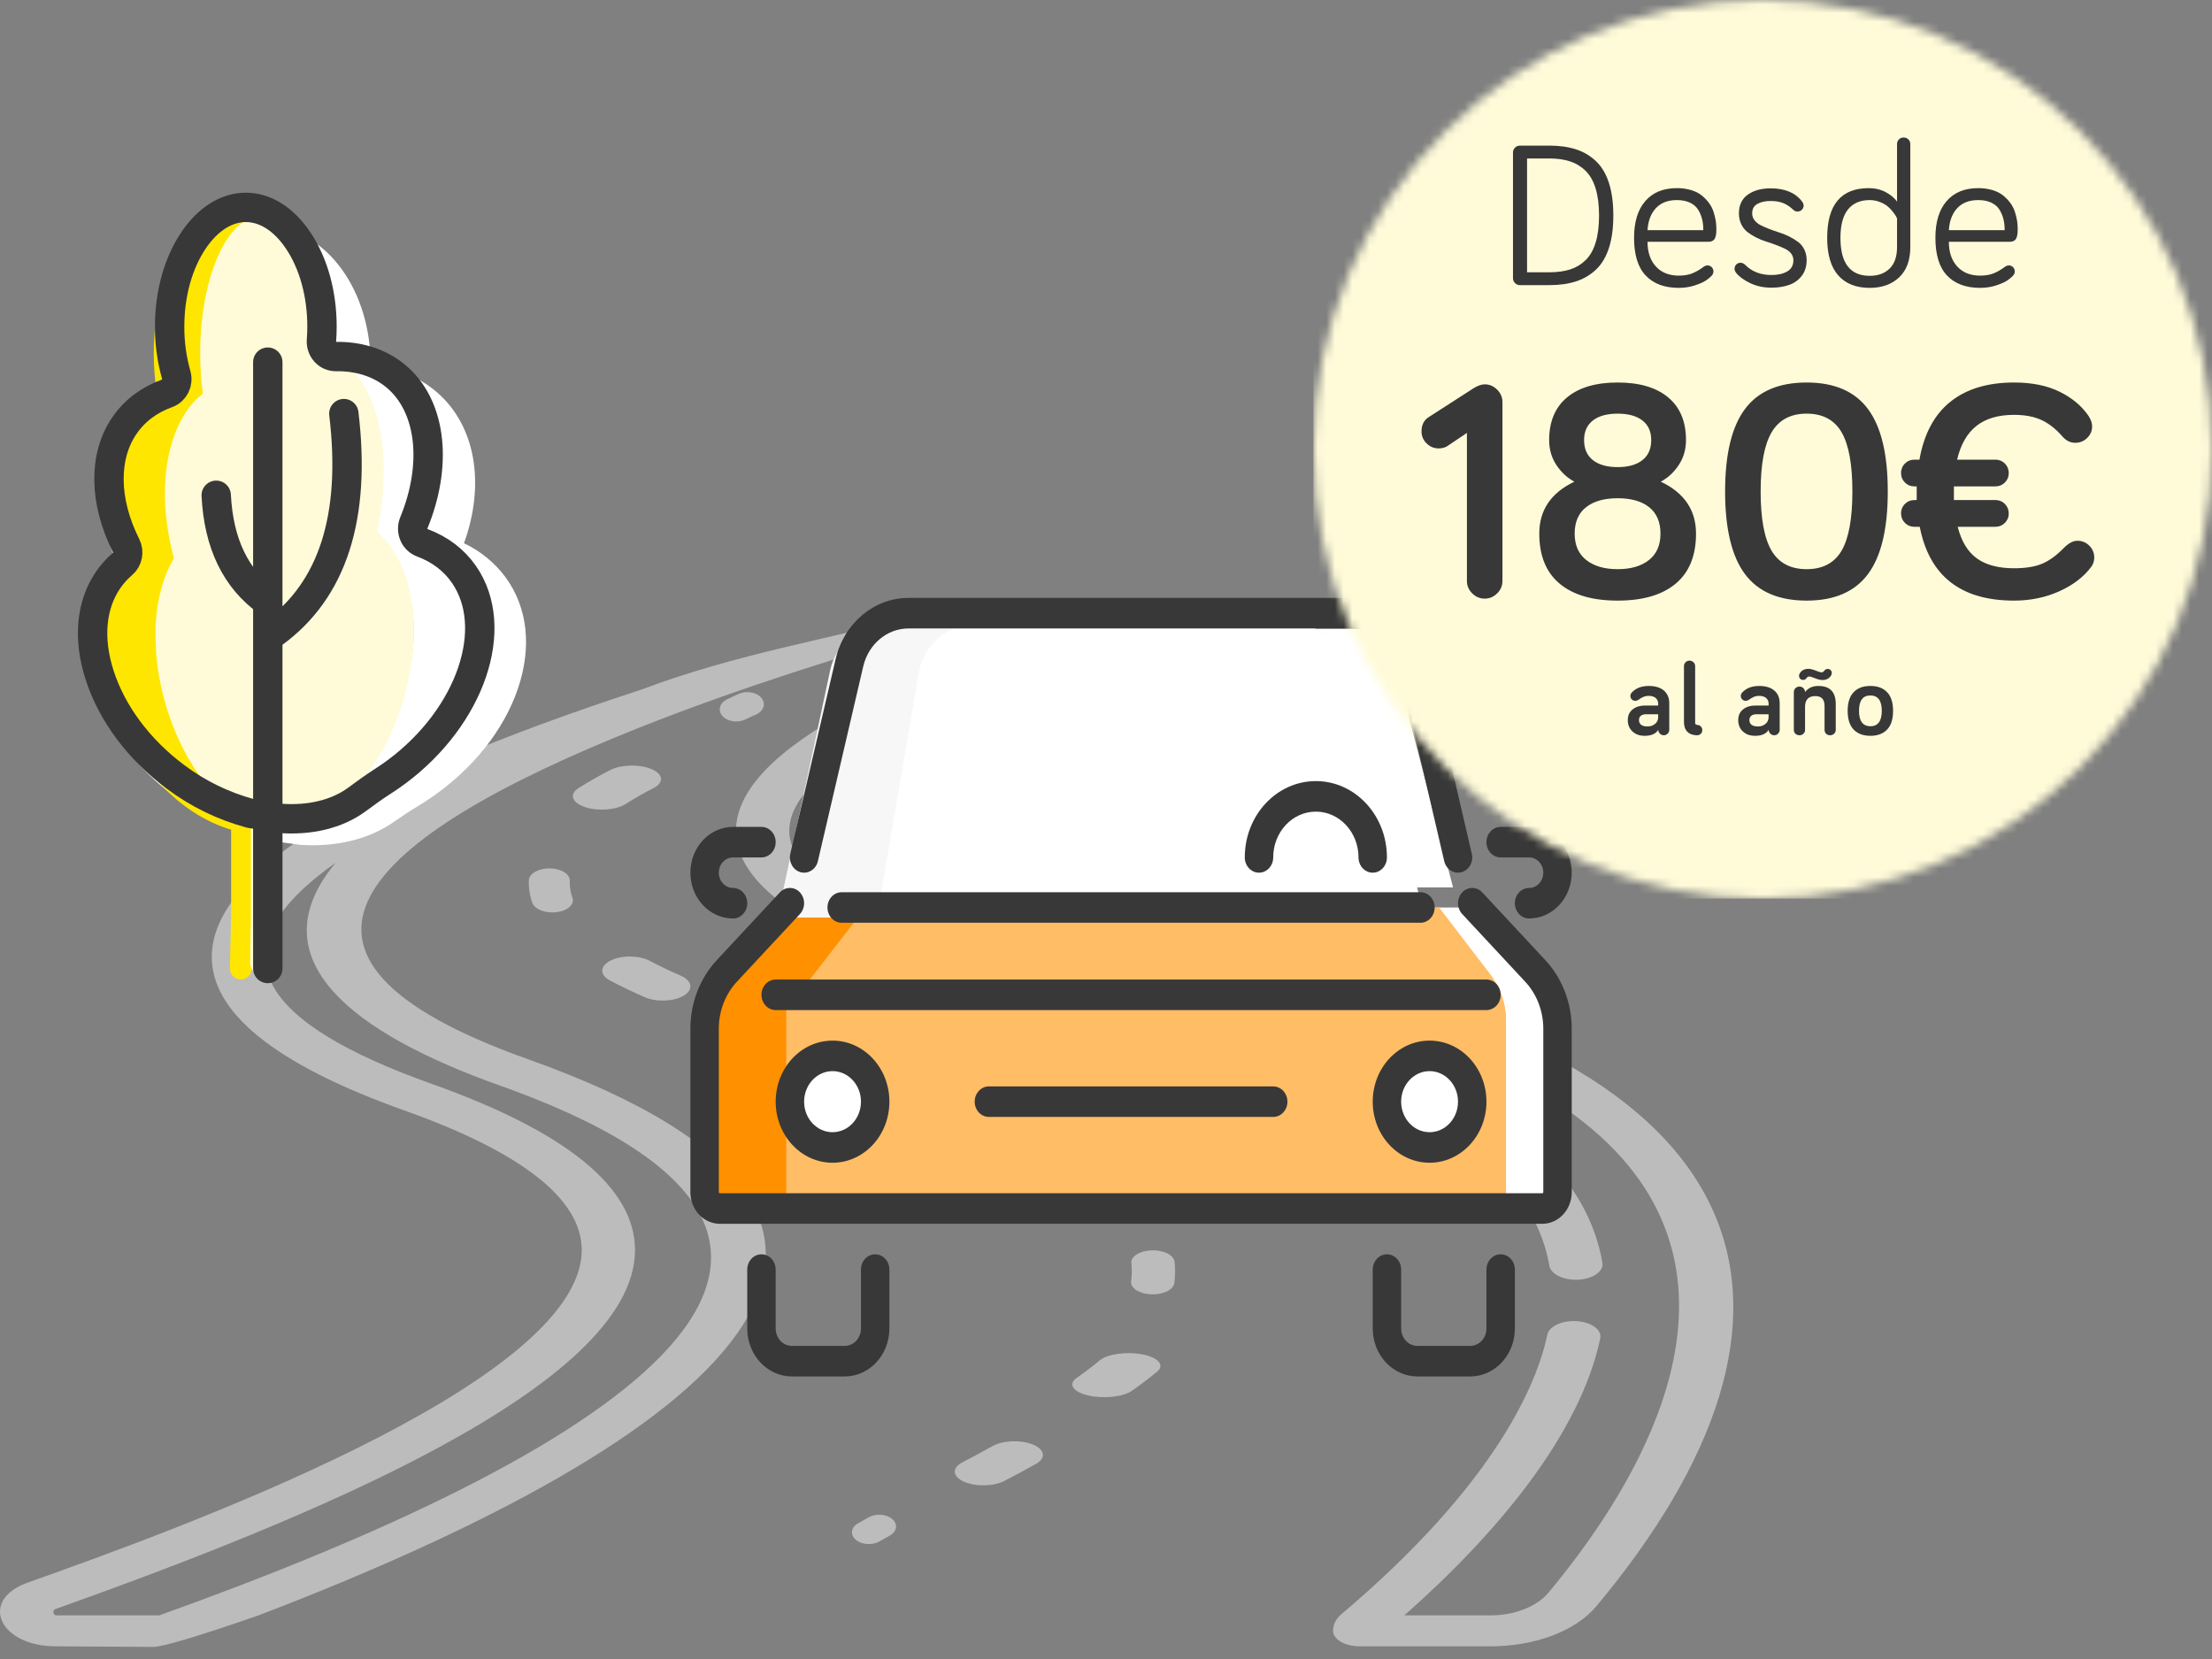 <svg width="256" height="192" viewBox="0 0 256 192" fill="none" xmlns="http://www.w3.org/2000/svg">
<rect x="0" y="0" width="256" height="192" fill="#808080" stroke="none"/>
<path d="M88.15 80.809C87.63 80.136 86.467 79.901 85.554 80.284C85.531 80.294 85.002 80.516 84.16 80.924C83.28 81.348 83.035 82.218 83.612 82.866C84.189 83.514 85.369 83.695 86.248 83.27C86.973 82.92 87.427 82.727 87.439 82.722C88.352 82.338 88.67 81.482 88.15 80.809ZM114.874 167.357C113.722 168.005 112.558 168.631 111.384 169.237C110.14 169.879 110.219 170.882 111.558 171.477C112.894 172.071 114.988 172.037 116.233 171.393C117.5 170.739 118.737 170.073 119.91 169.413C121.095 168.746 120.928 167.746 119.537 167.178C118.147 166.611 116.059 166.691 114.874 167.358V167.357ZM132.199 156.745C130.357 156.392 128.151 156.705 127.27 157.442C126.471 158.112 125.57 158.798 124.592 159.48C123.575 160.189 124.185 161.095 125.954 161.503C127.72 161.91 129.98 161.667 131 160.957C132.011 160.255 132.991 159.509 133.937 158.721C134.817 157.983 134.04 157.099 132.199 156.745ZM135.904 148.505C135.967 148.052 136 147.597 136 147.151C136 146.769 135.976 146.385 135.93 146.008C135.832 145.233 134.632 144.648 133.255 144.704C131.875 144.758 130.833 145.43 130.93 146.204C130.97 146.516 130.99 146.834 130.989 147.151C130.989 147.523 130.962 147.904 130.908 148.283C130.798 149.057 131.828 149.734 133.208 149.796C134.584 149.857 135.794 149.28 135.904 148.505ZM126.716 131.64C125.486 130.991 123.326 130.917 121.893 131.473C120.46 132.029 120.294 133.006 121.524 133.654C122.592 134.212 123.628 134.831 124.627 135.506C125.669 136.219 127.791 136.414 129.367 135.943C130.942 135.472 131.374 134.513 130.332 133.8C129.168 133.012 127.961 132.291 126.716 131.64ZM114.223 126.097C112.788 125.546 111.341 125.024 109.884 124.533C108.44 124.045 106.606 124.349 105.79 125.212C104.973 126.075 105.482 127.17 106.927 127.658C108.327 128.131 109.687 128.621 110.967 129.114C112.352 129.647 114.215 129.416 115.12 128.578C116.02 127.745 115.618 126.634 114.223 126.097ZM90.878 117.733C88.969 117.237 86.562 117.558 85.499 118.449C84.438 119.339 85.124 120.463 87.033 120.959C88.893 121.441 90.853 121.927 92.857 122.4C94.792 122.858 97.179 122.503 98.172 121.589C99.159 120.679 98.381 119.569 96.432 119.109C94.576 118.671 92.724 118.212 90.878 117.733ZM74.627 115.408C75.968 115.994 77.987 115.915 79.136 115.224C80.282 114.535 80.121 113.5 78.776 112.914C77.562 112.387 76.368 111.815 75.196 111.199C73.966 110.549 71.942 110.532 70.673 111.162C69.404 111.792 69.373 112.829 70.601 113.479C71.918 114.172 73.261 114.815 74.627 115.408ZM63.642 100.5C62.337 100.482 61.242 101.093 61.207 101.87C61.171 102.758 61.306 103.644 61.607 104.48C61.878 105.245 63.141 105.73 64.417 105.57C65.699 105.409 66.519 104.66 66.248 103.899C66.023 103.275 65.921 102.613 65.948 101.949C65.984 101.17 64.952 100.522 63.642 100.5ZM67.694 93.403C69.201 93.909 71.308 93.753 72.399 93.053C73.447 92.389 74.526 91.774 75.632 91.21C76.878 90.569 76.77 89.581 75.388 89.003C74.006 88.424 71.876 88.475 70.629 89.116C69.367 89.76 68.136 90.462 66.941 91.221C65.849 91.92 66.186 92.897 67.694 93.403ZM100.518 175.612C99.8 176.027 99.372 176.255 99.368 176.257C98.514 176.711 98.346 177.564 98.995 178.162C99.646 178.762 100.865 178.876 101.719 178.423C101.739 178.413 102.208 178.163 102.995 177.708C103.822 177.229 103.938 176.372 103.254 175.793C102.57 175.215 101.345 175.133 100.518 175.612Z" fill="#BCBCBC"/>
<path d="M157.363 190.533H172.513C177.668 190.533 182.356 188.755 184.748 185.893C212.693 152.452 206.275 122.335 144.646 111.266C124.806 107.702 100.946 101.879 99.94 94.376C99.136 88.38 112.833 81.326 140.652 73.409C145.037 72.161 143.537 69.9 138.696 69.9H116.326C112.456 69.9 108.7 70.41 105.163 71.414C96.551 73.861 85.184 75.652 74.196 79.82C41.549 90.466 24.833 100.778 24.514 110.47C24.294 117.104 31.799 123.178 46.817 128.522C60.423 133.364 67.323 138.794 67.325 144.662C67.333 160.313 19.075 177.506 3.217 183.156C-2.499 185.192 -0.093 190.533 6.471 190.533L17.7 190.6C18.835 190.6 22.91 189.383 29.922 186.95C82.432 166.886 114.639 141.636 61.046 122.563C27.636 110.673 41.534 97.131 73.974 84.215C85.754 79.533 98.48 75.602 107.871 72.935C110.558 72.171 113.403 71.784 116.327 71.784H124.51C108.175 76.907 84.217 86.026 85.206 96.798C85.586 100.93 89.613 104.84 97.176 108.422C105.167 112.207 117.43 115.757 133.621 118.973C161.753 124.56 177.127 133.82 179.314 146.496C179.484 147.48 180.994 148.199 182.69 148.1C184.384 148.001 185.62 147.123 185.45 146.138C183 131.943 166.233 121.663 135.615 115.581C107.289 109.955 91.987 103.394 91.363 96.607C91.132 94.089 92.843 91.722 95.247 89.626C86.038 102.652 119.612 110.52 142.825 114.689C166.258 118.899 181.885 126.047 189.27 135.938C201.738 152.635 188.313 173.422 179.201 184.326C177.849 185.944 175.286 186.949 172.513 186.949H162.529C173.193 177.539 182.838 166.045 185.2 154.899C185.409 153.917 184.208 153.022 182.518 152.901C180.83 152.782 179.288 153.478 179.081 154.461C177.89 160.075 173.173 171.694 155.087 186.949C154.549 187.484 154.279 188.081 154.279 188.741C154.279 189.731 155.659 190.533 157.363 190.533ZM18.43 186.95H6.471C6.454 186.951 6.437 186.95 6.42 186.948H6.418C6.347 186.912 6.288 186.858 6.244 186.791C6.201 186.724 6.176 186.648 6.171 186.568C6.161 186.312 6.371 186.238 6.439 186.213C35.227 175.956 73.499 160.491 73.491 144.663C73.488 137.463 65.597 131.004 50.037 125.467C30.231 118.419 24.137 110.244 38.832 99.866C30.095 110.363 39.462 118.823 56.444 125.119C57.672 125.574 58.051 125.693 59.329 126.167C109.522 144.76 68.993 168.881 18.43 186.95Z" fill="#BCBCBC"/>
<path d="M99.641 146.932C99.641 145.956 100.377 145.165 101.286 145.165C102.195 145.165 102.931 145.955 102.931 146.932V153.746C102.931 156.812 100.616 159.298 97.761 159.298H91.651C88.796 159.298 86.481 156.812 86.481 153.746V146.932C86.481 145.956 87.216 145.165 88.126 145.165C89.034 145.165 89.77 145.955 89.77 146.932V153.746C89.77 154.861 90.612 155.765 91.65 155.765H97.76C98.8 155.765 99.641 154.861 99.641 153.745L99.641 146.932Z" fill="#383838"/>
<path d="M93.061 105.026H170.384L179.389 115.132V139.007H82.371V116.898L93.061 105.026Z" fill="white"/>
<path d="M91.092 105.026H165.611L172.238 112.743C173.561 114.285 174.289 116.249 174.289 118.28V139.007H80.789V116.898L91.092 105.026Z" fill="#FF9000"/>
<path d="M100.168 105.026H166.558L172.54 112.846C173.675 114.329 174.29 116.144 174.29 118.01V139.007H90.99V116.898L100.168 105.026Z" fill="#FFBD66"/>
<path d="M172.03 146.932C172.03 145.956 172.767 145.165 173.675 145.165C174.584 145.165 175.32 145.955 175.32 146.932V153.746C175.32 156.812 173.005 159.298 170.15 159.298H164.04C161.184 159.298 158.869 156.812 158.869 153.746V146.932C158.869 145.956 159.605 145.165 160.514 145.165C161.422 145.165 162.159 145.955 162.159 146.932V153.746C162.159 154.861 163.001 155.765 164.039 155.765H170.149C171.189 155.765 172.03 154.861 172.03 153.745V146.932Z" fill="#383838"/>
<path d="M93.002 102.699L99.351 76.665C99.622 75.555 100.257 74.569 101.156 73.863C102.054 73.157 103.163 72.773 104.306 72.773H156.466C157.596 72.773 158.694 73.149 159.588 73.841C160.481 74.532 161.12 75.501 161.403 76.595L168.163 102.699" fill="white"/>
<path d="M89.963 106.188L96.077 77.569C96.402 76.046 97.24 74.681 98.45 73.702C99.66 72.723 101.17 72.189 102.727 72.189H148.905C151.218 72.189 153.462 72.975 155.269 74.418C157.077 75.861 158.34 77.876 158.852 80.132L164.762 106.188" fill="#F7F7F7"/>
<path d="M101.502 106.087L106.333 77.856C106.604 76.272 107.428 74.834 108.658 73.799C109.888 72.765 111.445 72.199 113.053 72.203L149.028 72.296C151.339 72.302 153.58 73.093 155.384 74.539C157.187 75.985 158.445 78.001 158.953 80.256L164.791 106.188" fill="white"/>
<path d="M169.22 105.78C168.91 105.438 168.739 104.993 168.739 104.531C168.739 104.07 168.91 103.624 169.22 103.282C169.367 103.119 169.547 102.989 169.747 102.9C169.948 102.81 170.164 102.764 170.384 102.764C170.603 102.764 170.82 102.81 171.021 102.9C171.221 102.989 171.401 103.119 171.547 103.282L178.837 111.11C180.798 113.217 181.9 116.073 181.9 119.052V137.972C181.9 139.993 180.374 141.632 178.492 141.632H83.308C81.426 141.632 79.9 139.993 79.9 137.972V119.052C79.9 116.073 81.002 113.217 82.963 111.11L90.253 103.282C90.4 103.119 90.58 102.989 90.78 102.9C90.98 102.811 91.197 102.765 91.416 102.765C91.636 102.765 91.853 102.811 92.053 102.9C92.253 102.989 92.433 103.119 92.579 103.282C92.89 103.624 93.062 104.07 93.062 104.532C93.062 104.994 92.89 105.439 92.579 105.781L85.289 113.609C83.946 115.052 83.19 117.01 83.19 119.052V137.972C83.19 138.042 83.243 138.098 83.308 138.098H178.492C178.557 138.098 178.61 138.042 178.61 137.972V119.052C178.61 117.01 177.854 115.052 176.51 113.609L169.22 105.78ZM94.657 99.66C94.437 100.607 93.544 101.182 92.662 100.946C91.781 100.709 91.245 99.75 91.465 98.803L96.711 76.272C97.679 72.115 101.157 69.198 105.147 69.198H156.653C160.643 69.198 164.121 72.115 165.089 76.272L170.335 98.803C170.555 99.75 170.019 100.709 169.138 100.946C168.256 101.182 167.363 100.606 167.143 99.66L161.897 77.129C161.296 74.544 159.133 72.732 156.653 72.732H105.147C102.667 72.732 100.504 74.544 99.903 77.129L94.657 99.66Z" fill="#383838"/>
<path d="M96.353 134.566C92.718 134.566 89.772 131.402 89.772 127.499C89.772 123.596 92.718 120.433 96.352 120.433C99.987 120.433 102.932 123.596 102.932 127.499C102.932 131.402 99.987 134.566 96.353 134.566Z" fill="#383838"/>
<path d="M96.353 131.032C98.169 131.032 99.642 129.45 99.642 127.498C99.642 125.547 98.169 123.965 96.353 123.965C94.534 123.965 93.062 125.547 93.062 127.498C93.062 129.45 94.534 131.032 96.353 131.032Z" fill="white"/>
<path d="M165.449 134.566C161.815 134.566 158.869 131.402 158.869 127.499C158.869 123.596 161.815 120.433 165.449 120.433C169.084 120.433 172.03 123.596 172.03 127.499C172.03 131.402 169.084 134.566 165.45 134.566H165.449Z" fill="#383838"/>
<path d="M165.448 131.032C167.266 131.032 168.738 129.45 168.738 127.498C168.738 125.547 167.266 123.965 165.448 123.965C163.631 123.965 162.158 125.547 162.158 127.498C162.158 129.45 163.631 131.032 165.448 131.032Z" fill="white"/>
<path d="M89.771 116.898C88.862 116.898 88.126 116.108 88.126 115.132C88.126 114.156 88.862 113.365 89.771 113.365H172.029C172.938 113.365 173.674 114.155 173.674 115.132C173.674 116.107 172.938 116.898 172.029 116.898H89.771ZM114.448 129.265C113.54 129.265 112.803 128.474 112.803 127.498C112.803 126.523 113.54 125.732 114.448 125.732H147.352C148.26 125.732 148.997 126.522 148.997 127.498C148.997 128.474 148.26 129.265 147.352 129.265H114.448ZM84.835 102.765C85.745 102.765 86.481 103.555 86.481 104.532C86.481 105.507 85.744 106.298 84.835 106.298C82.11 106.298 79.9 103.925 79.9 100.998C79.9 98.071 82.11 95.698 84.835 95.698H88.125C89.035 95.698 89.771 96.489 89.771 97.465C89.771 98.441 89.034 99.232 88.126 99.232H84.836C83.926 99.232 83.19 100.022 83.19 100.998C83.19 101.974 83.927 102.765 84.835 102.765ZM176.965 102.765C176.055 102.765 175.319 103.555 175.319 104.532C175.319 105.507 176.056 106.298 176.965 106.298C179.69 106.298 181.9 103.925 181.9 100.998C181.9 98.071 179.69 95.698 176.965 95.698H173.675C172.765 95.698 172.029 96.489 172.029 97.465C172.029 98.441 172.766 99.232 173.674 99.232H176.964C177.874 99.232 178.61 100.022 178.61 100.998C178.61 101.974 177.873 102.765 176.965 102.765ZM97.41 106.792C96.5 106.792 95.764 106.002 95.764 105.026C95.764 104.05 96.501 103.259 97.409 103.259H164.391C165.299 103.259 166.036 104.049 166.036 105.026C166.036 106.001 165.299 106.792 164.391 106.792H97.409H97.41ZM160.513 99.232C160.513 100.207 159.776 100.998 158.868 100.998C157.959 100.998 157.223 100.208 157.223 99.232C157.223 96.305 155.013 93.932 152.287 93.932C149.561 93.932 147.352 96.305 147.352 99.232C147.352 100.207 146.615 100.998 145.706 100.998C144.798 100.998 144.061 100.208 144.061 99.232C144.061 94.353 147.744 90.398 152.287 90.398C156.83 90.398 160.513 94.353 160.513 99.232Z" fill="#383838"/>
<path d="M36.167 97.825C39.672 97.825 42.922 96.952 45.51 95.167C46.353 94.584 47.337 93.913 48.321 93.323C48.922 92.964 49.51 92.583 50.084 92.182C54.794 88.893 58.282 84.496 59.904 79.8C61.59 74.92 61.081 70.289 58.474 66.76C57.223 65.094 55.583 63.759 53.697 62.872C56.184 56.019 55.038 49.3 50.617 45.44C48.532 43.62 45.886 42.54 42.888 42.276V42.209C42.888 38.065 41.708 34.149 39.568 31.184C37.303 28.046 34.234 26.318 30.928 26.318C27.622 26.318 24.555 28.046 22.29 31.184C20.149 34.15 18.97 38.065 18.97 42.209C18.966 43.773 19.14 45.332 19.485 46.859C17.491 47.745 15.756 49.126 14.444 50.869C11.477 54.882 11.268 60.429 13.82 65.897C13.373 66.338 12.96 66.813 12.586 67.316C11.153 69.268 10.324 71.598 10.204 74.016C10.187 74.442 10.209 75.829 10.363 77.191C10.533 78.266 10.796 79.325 11.155 80.355C12.777 85.052 16.265 89.449 20.976 92.737C24.12 94.955 27.68 96.515 31.442 97.324L34.712 97.771C35.202 97.804 35.687 97.825 36.167 97.825Z" fill="white"/>
<path d="M30.143 96.526C32.66 96.526 34.993 95.653 36.85 93.867C37.456 93.284 38.163 92.613 38.868 92.024C39.298 91.665 39.725 91.281 40.136 90.882C43.517 87.594 46.02 83.197 47.185 78.501C48.395 73.621 48.031 68.989 46.158 65.461C45.269 63.803 44.09 62.468 42.728 61.573C44.514 54.72 43.693 48.001 40.519 44.14C39.022 42.32 37.12 41.24 34.968 40.976V40.91C34.968 36.766 34.121 32.85 32.584 29.884C30.959 26.747 28.756 25.019 26.383 25.019C24.009 25.019 21.805 26.747 20.18 29.884C18.643 32.85 17.797 36.766 17.797 40.91C17.794 42.467 17.918 44.022 18.166 45.56C16.727 46.455 15.479 47.836 14.546 49.57C12.418 53.583 12.267 59.13 14.1 64.598C13.777 65.038 13.482 65.513 13.213 66.016C12.181 67.982 11.588 70.308 11.504 72.717C11.492 73.143 11.507 74.529 11.617 75.891C11.737 76.957 11.928 78.014 12.188 79.056C13.351 83.752 15.854 88.149 19.236 91.437C21.483 93.647 24.041 95.209 26.75 96.025V106.063L26.61 112.06C26.607 112.226 26.636 112.391 26.696 112.546C26.756 112.701 26.846 112.843 26.961 112.963C27.076 113.084 27.213 113.18 27.365 113.247C27.517 113.314 27.681 113.351 27.848 113.355H27.852C28.018 113.358 28.183 113.328 28.336 113.267C28.49 113.205 28.63 113.114 28.748 112.998C28.866 112.882 28.96 112.743 29.024 112.59C29.087 112.437 29.12 112.273 29.119 112.108L29.099 106.063V96.472C29.45 96.504 29.799 96.526 30.143 96.526Z" fill="#FFE600"/>
<path d="M31.829 96.303C33.895 96.303 37.295 95.653 38.819 93.867C39.351 93.233 39.904 92.619 40.478 92.024C40.839 91.656 41.186 91.275 41.518 90.882C44.296 87.594 46.352 83.197 47.309 78.501C48.303 73.621 48.003 68.989 46.465 65.461C45.735 63.803 44.767 62.468 43.649 61.573C45.115 54.72 44.439 48.001 41.832 44.14C40.603 42.32 39.042 41.24 37.274 40.976V40.91C37.274 36.766 36.578 32.85 35.315 29.884C33.98 26.747 32.171 25.019 30.221 25.019C28.271 25.019 26.461 26.747 25.126 29.884C23.864 32.85 23.168 36.766 23.168 40.91C23.166 42.473 23.268 44.032 23.472 45.56C22.289 46.455 21.265 47.836 20.499 49.57C18.75 53.583 18.626 59.13 20.132 64.598C19.867 65.038 19.624 65.513 19.404 66.016C18.555 67.982 18.068 70.308 17.999 72.717C17.989 73.143 18.001 74.529 18.092 75.891C18.192 76.967 18.348 78.026 18.56 79.056C19.517 83.752 21.573 88.149 24.35 91.437C26.196 93.647 26.815 94.987 29.042 95.802V105.84L28.947 111.326C28.943 111.553 28.985 111.779 29.07 111.99C29.155 112.201 29.281 112.393 29.442 112.555C29.602 112.716 29.793 112.843 30.004 112.929C30.215 113.016 30.441 113.058 30.668 113.056C30.87 113.053 30.974 113.056 30.98 113.064C30.996 113.086 30.993 110.678 30.97 105.84V96.25C31.259 96.282 31.546 96.303 31.829 96.303Z" fill="#FFFBD9"/>
<path fill-rule="evenodd" clip-rule="evenodd" d="M32.287 94.701C35.812 94.994 39.007 94.227 41.321 92.516C42.219 91.851 43.271 91.084 44.355 90.389C44.9 90.04 45.431 89.672 45.95 89.285C54.494 82.899 57.972 72.673 53.702 66.489C52.545 64.813 50.916 63.575 48.863 62.811C48.647 62.729 48.451 62.604 48.285 62.444C48.12 62.283 47.989 62.09 47.901 61.877C47.81 61.66 47.763 61.428 47.762 61.193C47.761 60.957 47.807 60.724 47.896 60.507C50.607 53.902 49.945 47.378 46.209 43.886C44.328 42.128 41.787 41.223 38.88 41.265C38.647 41.267 38.417 41.22 38.204 41.126C37.992 41.032 37.802 40.894 37.647 40.72C37.488 40.542 37.367 40.334 37.291 40.108C37.214 39.882 37.184 39.643 37.203 39.405C37.244 38.862 37.265 38.325 37.265 37.809C37.265 34.011 36.283 30.462 34.498 27.815C32.839 25.355 30.691 24 28.448 24C26.207 24 24.058 25.355 22.399 27.815C20.615 30.462 19.632 34.011 19.632 37.809C19.625 39.699 19.882 41.579 20.395 43.393C20.649 44.277 20.189 45.213 19.351 45.516C17.251 46.277 15.591 47.526 14.416 49.229C11.949 52.801 12.016 58.002 14.593 63.141C14.956 63.864 14.783 64.752 14.178 65.271C13.553 65.805 13 66.417 12.532 67.092C10.525 70 10.169 73.924 11.531 78.144C12.957 82.564 16.066 86.734 20.284 89.888C22.879 91.848 25.828 93.288 28.969 94.131L32.287 94.701Z" stroke="#383838" stroke-width="3.4"/>
<path d="M30.992 41.912V112.086M39.794 47.867C41.225 59.82 38.508 68.292 31.642 73.283M25.023 57.32C25.303 62.914 27.292 67.025 30.993 69.652" stroke="#383838" stroke-width="3.4" stroke-linecap="round"/>
<mask id="mask0_388_2460" style="mask-type:luminance" maskUnits="userSpaceOnUse" x="152" y="0" width="104" height="104">
<path d="M256 52C256 23.281 232.719 0 204 0C175.281 0 152 23.281 152 52C152 80.719 175.281 104 204 104C232.719 104 256 80.719 256 52Z" fill="#FFECB3"/>
</mask>
<g mask="url(#mask0_388_2460)">
<path fill-rule="evenodd" clip-rule="evenodd" d="M152 0H256V104H152V0Z" fill="#FFFBD9"/>
</g>
<path d="M179.296 33C180.476 33 181.509 32.855 182.396 32.566C183.262 32.29 184.055 31.821 184.716 31.196C185.376 30.57 185.874 29.734 186.21 28.687C186.546 27.641 186.714 26.391 186.714 24.937C186.714 23.484 186.546 22.232 186.21 21.182C185.874 20.131 185.376 19.291 184.716 18.662C184.056 18.034 183.263 17.563 182.396 17.285C181.509 16.996 180.476 16.852 179.296 16.852H175.909C175.802 16.85 175.696 16.87 175.597 16.91C175.499 16.95 175.409 17.01 175.335 17.086C175.259 17.161 175.198 17.25 175.158 17.349C175.118 17.448 175.098 17.554 175.101 17.66V32.18C175.099 32.288 175.118 32.395 175.159 32.494C175.199 32.594 175.259 32.684 175.335 32.76C175.491 32.92 175.683 33 175.909 33H179.296ZM179.296 31.512H176.73V18.34H179.296C180.218 18.34 181.022 18.453 181.71 18.68C182.386 18.9 183.003 19.275 183.509 19.775C184.021 20.279 184.407 20.963 184.669 21.826C184.931 22.689 185.062 23.726 185.062 24.937C185.062 26.164 184.931 27.207 184.669 28.067C184.407 28.926 184.021 29.605 183.509 30.105C182.997 30.605 182.399 30.965 181.716 31.184C181.032 31.402 180.226 31.512 179.296 31.512ZM194.292 33.316C194.94 33.316 195.552 33.223 196.126 33.036C196.7 32.848 197.12 32.666 197.386 32.49C197.651 32.314 197.87 32.14 198.042 31.969C198.214 31.797 198.3 31.613 198.3 31.418C198.301 31.326 198.285 31.235 198.25 31.149C198.216 31.064 198.165 30.986 198.1 30.92C198.036 30.854 197.96 30.801 197.875 30.766C197.791 30.731 197.699 30.713 197.608 30.715C197.452 30.723 197.301 30.776 197.175 30.867C196.753 31.187 196.323 31.439 195.885 31.623C195.448 31.807 194.917 31.898 194.292 31.898C193.167 31.898 192.282 31.545 191.638 30.838C190.993 30.131 190.671 29.18 190.671 27.984H197.679C197.905 27.984 198.089 27.941 198.229 27.855C198.373 27.765 198.478 27.622 198.522 27.457C198.577 27.277 198.61 27.123 198.622 26.994C198.658 26.505 198.638 26.014 198.563 25.529C198.504 25.186 198.42 24.848 198.312 24.516C198.195 24.15 198.019 23.805 197.79 23.496C197.55 23.174 197.27 22.883 196.958 22.629C196.634 22.363 196.224 22.154 195.728 22.002C195.186 21.843 194.623 21.766 194.058 21.773C192.495 21.773 191.28 22.273 190.413 23.273C189.546 24.273 189.113 25.691 189.113 27.527C189.113 29.488 189.563 30.943 190.466 31.893C191.368 32.842 192.644 33.316 194.292 33.316ZM197.128 26.636H190.671C190.741 25.551 191.067 24.699 191.649 24.082C192.231 23.465 193.034 23.156 194.058 23.156C194.651 23.156 195.158 23.254 195.575 23.449C195.993 23.645 196.31 23.916 196.525 24.264C196.739 24.611 196.894 24.977 196.987 25.359C197.081 25.742 197.128 26.167 197.128 26.636ZM205.011 33.293C205.792 33.293 206.483 33.183 207.085 32.965C207.663 32.764 208.169 32.395 208.538 31.905C208.905 31.416 209.088 30.82 209.088 30.117C209.088 29.657 208.999 29.244 208.819 28.881C208.654 28.536 208.409 28.235 208.105 28.002C207.446 27.523 206.714 27.155 205.937 26.912C205.546 26.791 205.161 26.656 204.782 26.508C204.438 26.375 204.1 26.227 203.769 26.063C203.489 25.929 203.245 25.732 203.054 25.488C202.874 25.254 202.784 24.988 202.784 24.691C202.784 24.184 202.985 23.818 203.388 23.596C203.79 23.373 204.3 23.262 204.917 23.262C205.503 23.262 205.997 23.346 206.399 23.514C206.802 23.682 207.179 23.934 207.53 24.27C207.67 24.41 207.839 24.48 208.034 24.48C208.126 24.482 208.217 24.466 208.303 24.431C208.388 24.397 208.466 24.346 208.532 24.281C208.598 24.218 208.651 24.142 208.686 24.057C208.721 23.972 208.739 23.881 208.737 23.789C208.737 23.641 208.679 23.489 208.562 23.332C207.796 22.309 206.582 21.797 204.917 21.797C203.839 21.797 202.958 22.041 202.274 22.529C201.591 23.018 201.249 23.739 201.249 24.691C201.249 25.161 201.339 25.581 201.519 25.951C201.699 26.322 201.937 26.623 202.233 26.854C202.53 27.084 202.868 27.294 203.247 27.486C203.618 27.675 204.004 27.832 204.401 27.956C204.792 28.076 205.177 28.209 205.556 28.354C205.935 28.498 206.272 28.641 206.569 28.781C206.866 28.921 207.105 29.105 207.284 29.332C207.464 29.559 207.554 29.82 207.554 30.117C207.554 30.703 207.317 31.135 206.844 31.412C206.372 31.689 205.761 31.828 205.011 31.828C203.769 31.828 202.753 31.434 201.964 30.645C201.896 30.573 201.815 30.514 201.724 30.474C201.634 30.433 201.536 30.412 201.437 30.41C201.345 30.408 201.254 30.425 201.169 30.459C201.085 30.494 201.008 30.545 200.944 30.61C200.879 30.674 200.828 30.751 200.793 30.836C200.759 30.921 200.743 31.011 200.745 31.102C200.745 31.25 200.8 31.402 200.909 31.559C201.269 32.012 201.815 32.414 202.549 32.766C203.284 33.117 204.105 33.293 205.011 33.293ZM216.386 33.316C217.8 33.316 218.936 32.91 219.796 32.098C220.656 31.285 221.085 30.113 221.085 28.582V16.676C221.085 16.457 221.011 16.276 220.862 16.131C220.789 16.06 220.703 16.004 220.609 15.967C220.514 15.93 220.413 15.912 220.312 15.914C220.211 15.911 220.11 15.929 220.016 15.966C219.922 16.003 219.837 16.059 219.766 16.131C219.694 16.202 219.638 16.287 219.601 16.381C219.564 16.475 219.546 16.576 219.55 16.676V23.332C219.245 22.902 218.804 22.535 218.226 22.23C217.647 21.926 216.999 21.773 216.28 21.773C213.07 21.773 211.464 23.691 211.464 27.527C211.464 29.457 211.89 30.904 212.741 31.869C213.593 32.834 214.808 33.316 216.386 33.316ZM216.386 31.922C214.128 31.922 212.999 30.457 212.999 27.527C212.999 26.067 213.289 24.973 213.866 24.247C214.444 23.52 215.284 23.157 216.386 23.157C216.808 23.157 217.206 23.232 217.581 23.385C217.956 23.537 218.255 23.707 218.478 23.895C218.7 24.082 218.903 24.297 219.087 24.539C219.271 24.781 219.387 24.951 219.438 25.049C219.489 25.146 219.526 25.223 219.55 25.277V28.582C219.55 29.684 219.265 30.516 218.694 31.078C218.124 31.641 217.354 31.922 216.386 31.922ZM229.167 33.316C229.815 33.316 230.427 33.223 231.001 33.036C231.575 32.848 231.995 32.666 232.261 32.49C232.526 32.314 232.745 32.14 232.917 31.969C233.089 31.797 233.175 31.613 233.175 31.418C233.176 31.326 233.16 31.235 233.125 31.149C233.091 31.064 233.04 30.986 232.975 30.92C232.911 30.854 232.835 30.801 232.75 30.766C232.666 30.731 232.574 30.713 232.483 30.715C232.327 30.723 232.176 30.776 232.05 30.867C231.628 31.187 231.198 31.439 230.76 31.623C230.323 31.807 229.792 31.898 229.167 31.898C228.042 31.898 227.157 31.545 226.513 30.838C225.868 30.131 225.546 29.18 225.546 27.984H232.554C232.78 27.984 232.964 27.941 233.104 27.855C233.248 27.765 233.353 27.622 233.397 27.457C233.452 27.277 233.485 27.123 233.497 26.994C233.533 26.505 233.513 26.014 233.438 25.529C233.379 25.186 233.295 24.848 233.187 24.516C233.07 24.15 232.894 23.805 232.665 23.496C232.425 23.174 232.145 22.883 231.833 22.629C231.509 22.363 231.099 22.154 230.603 22.002C230.061 21.843 229.498 21.766 228.933 21.773C227.37 21.773 226.155 22.273 225.288 23.273C224.421 24.273 223.988 25.691 223.988 27.527C223.988 29.488 224.438 30.943 225.341 31.893C226.243 32.842 227.519 33.316 229.167 33.316ZM232.003 26.636H225.546C225.616 25.551 225.942 24.699 226.524 24.082C227.106 23.465 227.909 23.156 228.933 23.156C229.526 23.156 230.033 23.254 230.45 23.449C230.868 23.645 231.185 23.916 231.4 24.264C231.614 24.611 231.769 24.977 231.862 25.359C231.956 25.742 232.003 26.167 232.003 26.636ZM171.826 69.281C172.377 69.281 172.857 69.079 173.268 68.675C173.678 68.271 173.883 67.793 173.883 67.242V46.535C173.883 45.985 173.678 45.504 173.268 45.094C172.858 44.684 172.377 44.479 171.826 44.479C171.463 44.479 171.041 44.625 170.561 44.918L165.375 48.258C164.801 48.609 164.514 49.166 164.514 49.928C164.514 50.467 164.71 50.93 165.103 51.316C165.495 51.703 165.961 51.896 166.5 51.896C166.957 51.896 167.35 51.768 167.678 51.51L169.77 50.104V67.242C169.77 67.793 169.975 68.271 170.385 68.675C170.795 69.079 171.275 69.281 171.826 69.281ZM187.215 69.51C190.133 69.51 192.374 68.854 193.939 67.541C195.503 66.229 196.285 64.301 196.285 61.758C196.285 59.039 194.925 57.035 192.207 55.746C193.039 55.301 193.733 54.656 194.29 53.812C194.847 52.969 195.125 52.008 195.125 50.93C195.125 48.785 194.437 47.139 193.06 45.99C191.683 44.842 189.734 44.268 187.215 44.268C184.695 44.268 182.745 44.842 181.361 45.99C179.979 47.139 179.287 48.785 179.287 50.93C179.287 52.008 179.565 52.969 180.122 53.813C180.679 54.656 181.373 55.301 182.205 55.746C179.498 57.036 178.145 59.039 178.145 61.758C178.145 64.301 178.927 66.228 180.491 67.541C182.056 68.854 184.297 69.51 187.215 69.51ZM187.215 54.059C185.996 54.059 185.044 53.792 184.358 53.259C183.673 52.726 183.33 51.949 183.33 50.929C183.33 49.945 183.67 49.189 184.35 48.662C185.03 48.135 185.984 47.872 187.215 47.872C188.445 47.872 189.4 48.135 190.08 48.662C190.76 49.189 191.1 49.945 191.1 50.93C191.1 51.95 190.757 52.726 190.071 53.259C189.386 53.792 188.434 54.059 187.215 54.059ZM187.215 65.871C185.691 65.871 184.481 65.52 183.585 64.816C182.688 64.113 182.24 63.094 182.24 61.758C182.24 60.422 182.674 59.408 183.541 58.717C184.42 58.014 185.645 57.662 187.215 57.662C188.785 57.662 190.004 58.011 190.871 58.708C191.738 59.405 192.171 60.422 192.171 61.758C192.171 63.094 191.727 64.113 190.836 64.816C189.946 65.52 188.738 65.871 187.215 65.871ZM209.09 69.51C212.3 69.51 214.668 68.484 216.191 66.434C217.715 64.383 218.477 61.195 218.477 56.871C218.477 52.571 217.715 49.395 216.191 47.344C214.668 45.293 212.301 44.268 209.09 44.268C205.855 44.268 203.474 45.293 201.944 47.344C200.415 49.394 199.65 52.57 199.65 56.871C199.65 61.195 200.415 64.383 201.944 66.434C203.474 68.484 205.855 69.51 209.09 69.51ZM209.09 65.871C207.227 65.871 205.873 65.159 205.03 63.735C204.186 62.312 203.764 60.023 203.764 56.871C203.764 53.742 204.188 51.46 205.038 50.024C205.888 48.589 207.238 47.871 209.09 47.871C210.941 47.871 212.286 48.586 213.124 50.016C213.962 51.446 214.381 53.73 214.381 56.871C214.381 60.035 213.961 62.326 213.124 63.744C212.286 65.162 210.941 65.871 209.09 65.871ZM233.092 69.51C234.979 69.51 236.719 69.152 238.312 68.437C239.906 67.723 241.142 66.779 242.022 65.607C242.256 65.291 242.373 64.934 242.373 64.535C242.373 63.996 242.183 63.536 241.802 63.155C241.623 62.971 241.408 62.825 241.171 62.727C240.933 62.629 240.679 62.58 240.422 62.584C239.93 62.584 239.414 62.854 238.875 63.393C238.008 64.283 237.158 64.901 236.326 65.247C235.494 65.593 234.416 65.766 233.092 65.766C231.275 65.766 229.84 65.385 228.785 64.623C227.73 63.861 226.992 62.643 226.57 60.967H230.93C231.363 60.967 231.73 60.817 232.028 60.519C232.328 60.219 232.477 59.854 232.477 59.419C232.477 58.986 232.327 58.62 232.028 58.321C231.885 58.176 231.714 58.061 231.525 57.984C231.336 57.907 231.134 57.869 230.93 57.873H226.13V56.291H230.93C231.363 56.291 231.73 56.141 232.028 55.843C232.328 55.543 232.477 55.178 232.477 54.744C232.477 54.311 232.327 53.944 232.028 53.646C231.885 53.501 231.714 53.386 231.525 53.308C231.336 53.231 231.134 53.193 230.93 53.197H226.5C226.91 51.451 227.654 50.15 228.732 49.295C229.811 48.439 231.264 48.012 233.092 48.012C234.357 48.012 235.421 48.214 236.282 48.618C237.144 49.022 237.949 49.658 238.699 50.525C239.121 51.005 239.613 51.246 240.176 51.246C240.715 51.246 241.175 51.059 241.556 50.684C241.936 50.309 242.127 49.864 242.127 49.348C242.127 48.973 241.992 48.574 241.723 48.152C240.926 46.98 239.803 46.04 238.356 45.332C236.909 44.622 235.154 44.268 233.092 44.268C230.033 44.268 227.575 45.012 225.718 46.5C223.86 47.988 222.668 50.22 222.141 53.197H221.561C221.127 53.197 220.761 53.347 220.461 53.646C220.315 53.789 220.2 53.96 220.124 54.149C220.047 54.338 220.009 54.541 220.014 54.744C220.014 55.178 220.164 55.544 220.462 55.843C220.761 56.142 221.127 56.291 221.561 56.291H221.824V57.873H221.561C221.127 57.873 220.761 58.023 220.461 58.321C220.315 58.464 220.2 58.636 220.123 58.825C220.047 59.014 220.009 59.216 220.014 59.42C220.014 59.854 220.166 60.223 220.471 60.527C220.764 60.82 221.127 60.967 221.561 60.967H222.176C223.289 66.662 226.928 69.51 233.092 69.51ZM190.346 85.158C191.104 85.158 191.627 84.926 191.916 84.461C191.916 84.633 191.98 84.781 192.106 84.906C192.164 84.966 192.234 85.014 192.311 85.046C192.388 85.079 192.471 85.095 192.555 85.094C192.727 85.094 192.875 85.031 193 84.906C193.06 84.849 193.107 84.78 193.14 84.703C193.172 84.627 193.188 84.544 193.188 84.461V81.391C193.188 80.758 192.978 80.266 192.561 79.914C192.143 79.562 191.561 79.387 190.814 79.387C189.967 79.387 189.311 79.643 188.846 80.154C188.745 80.26 188.688 80.401 188.688 80.547C188.688 80.703 188.743 80.836 188.855 80.945C188.965 81.055 189.1 81.109 189.255 81.109C189.383 81.109 189.508 81.068 189.613 80.992C189.805 80.852 189.994 80.74 190.182 80.658C190.369 80.576 190.58 80.535 190.814 80.535C191.158 80.535 191.426 80.617 191.617 80.781C191.711 80.862 191.786 80.963 191.836 81.076C191.885 81.19 191.909 81.314 191.904 81.437V81.654H190.334C189.784 81.654 189.321 81.803 188.948 82.1C188.575 82.396 188.388 82.81 188.388 83.342C188.388 83.881 188.568 84.318 188.928 84.654C189.288 84.99 189.76 85.158 190.346 85.158ZM190.68 84.074C190.348 84.074 190.099 84.011 189.933 83.884C189.767 83.757 189.683 83.576 189.683 83.342C189.683 83.123 189.755 82.955 189.897 82.838C190.04 82.721 190.242 82.662 190.504 82.662H191.904V82.996C191.904 83.32 191.784 83.581 191.544 83.778C191.304 83.976 191.016 84.074 190.68 84.074ZM196.412 85.094C196.58 85.094 196.722 85.036 196.837 84.921C196.893 84.866 196.937 84.8 196.967 84.727C196.997 84.654 197.011 84.575 197.01 84.496C197.011 84.418 196.997 84.339 196.967 84.266C196.937 84.193 196.893 84.127 196.837 84.071C196.781 84.015 196.715 83.971 196.642 83.941C196.569 83.911 196.491 83.897 196.412 83.898C196.356 83.897 196.302 83.876 196.26 83.84C196.235 83.822 196.216 83.798 196.202 83.771C196.189 83.743 196.183 83.713 196.184 83.682V77.102C196.185 77.017 196.169 76.933 196.137 76.854C196.104 76.775 196.055 76.704 195.994 76.645C195.934 76.585 195.862 76.537 195.783 76.504C195.704 76.472 195.619 76.456 195.534 76.457C195.449 76.456 195.364 76.472 195.285 76.504C195.206 76.536 195.135 76.584 195.076 76.645C195.015 76.705 194.967 76.776 194.935 76.855C194.903 76.933 194.887 77.017 194.889 77.102V83.559C194.889 84.055 195.023 84.435 195.293 84.699C195.563 84.962 195.936 85.094 196.413 85.094H196.412ZM203.125 85.158C203.883 85.158 204.406 84.926 204.695 84.461C204.695 84.633 204.759 84.781 204.885 84.906C204.943 84.966 205.013 85.014 205.09 85.046C205.167 85.079 205.25 85.095 205.334 85.094C205.506 85.094 205.654 85.031 205.779 84.906C205.839 84.849 205.886 84.78 205.919 84.703C205.951 84.627 205.967 84.544 205.967 84.461V81.391C205.967 80.758 205.757 80.266 205.34 79.914C204.922 79.562 204.34 79.387 203.594 79.387C202.746 79.387 202.09 79.643 201.625 80.154C201.524 80.26 201.467 80.401 201.467 80.547C201.467 80.703 201.522 80.836 201.634 80.945C201.745 81.055 201.879 81.109 202.035 81.109C202.163 81.109 202.288 81.068 202.393 80.992C202.584 80.852 202.773 80.74 202.961 80.658C203.148 80.576 203.359 80.535 203.594 80.535C203.938 80.535 204.205 80.617 204.397 80.781C204.491 80.862 204.566 80.963 204.616 81.076C204.665 81.19 204.689 81.314 204.684 81.437V81.654H203.114C202.563 81.654 202.101 81.803 201.728 82.1C201.355 82.396 201.168 82.81 201.168 83.342C201.168 83.881 201.348 84.318 201.708 84.654C202.066 84.99 202.539 85.158 203.125 85.158ZM203.459 84.074C203.127 84.074 202.878 84.011 202.712 83.884C202.546 83.757 202.462 83.576 202.462 83.342C202.462 83.123 202.534 82.955 202.677 82.838C202.819 82.721 203.022 82.662 203.283 82.662H204.683V82.996C204.683 83.32 204.563 83.581 204.323 83.778C204.083 83.976 203.795 84.074 203.459 84.074ZM210.932 78.701C211.162 78.701 211.372 78.646 211.559 78.534C211.74 78.43 211.882 78.268 211.963 78.074C211.988 78.016 212 77.952 211.998 77.887C211.999 77.826 211.988 77.764 211.965 77.707C211.942 77.649 211.907 77.597 211.863 77.553C211.819 77.509 211.767 77.475 211.71 77.451C211.652 77.428 211.591 77.417 211.529 77.418C211.452 77.416 211.375 77.433 211.307 77.468C211.238 77.503 211.18 77.555 211.137 77.618C211.047 77.746 210.941 77.811 210.82 77.811C210.691 77.811 210.462 77.743 210.132 77.608C209.802 77.474 209.516 77.406 209.273 77.406C209.039 77.406 208.829 77.461 208.643 77.57C208.463 77.674 208.322 77.835 208.243 78.027C208.216 78.088 208.204 78.155 208.207 78.221C208.207 78.354 208.252 78.465 208.342 78.555C208.432 78.645 208.543 78.689 208.676 78.689C208.753 78.692 208.83 78.674 208.899 78.638C208.967 78.603 209.026 78.549 209.068 78.484C209.158 78.355 209.264 78.291 209.385 78.291C209.495 78.291 209.718 78.359 210.055 78.496C210.394 78.633 210.685 78.701 210.932 78.701ZM211.805 85.094C211.985 85.094 212.138 85.034 212.265 84.915C212.326 84.86 212.375 84.791 212.407 84.715C212.44 84.639 212.456 84.556 212.455 84.473V81.473C212.455 80.082 211.783 79.387 210.439 79.387C210.069 79.387 209.753 79.457 209.493 79.595C209.233 79.733 209.037 79.902 208.904 80.102C208.905 80.017 208.889 79.933 208.857 79.854C208.824 79.775 208.775 79.704 208.714 79.645C208.654 79.585 208.582 79.537 208.503 79.504C208.424 79.472 208.339 79.456 208.254 79.457C208.168 79.456 208.083 79.472 208.004 79.504C207.925 79.537 207.854 79.585 207.794 79.645C207.732 79.704 207.684 79.775 207.651 79.854C207.618 79.933 207.602 80.017 207.604 80.102V84.472C207.604 84.652 207.666 84.801 207.791 84.918C207.916 85.035 208.071 85.094 208.254 85.094C208.425 85.099 208.592 85.036 208.717 84.918C208.778 84.862 208.826 84.793 208.858 84.716C208.891 84.639 208.906 84.557 208.904 84.473V81.795C208.904 80.971 209.303 80.559 210.1 80.559C210.807 80.559 211.16 80.943 211.16 81.713V84.473C211.16 84.653 211.22 84.801 211.339 84.918C211.458 85.035 211.613 85.094 211.805 85.094ZM216.465 85.158C217.293 85.158 217.938 84.917 218.398 84.435C218.859 83.952 219.09 83.232 219.09 82.275C219.09 81.315 218.86 80.593 218.401 80.11C217.942 79.628 217.297 79.387 216.465 79.387C215.633 79.387 214.986 79.627 214.525 80.11C214.065 80.593 213.834 81.314 213.834 82.275C213.834 83.232 214.065 83.952 214.528 84.435C214.991 84.917 215.637 85.158 216.465 85.158ZM216.465 84.051C216.031 84.051 215.703 83.901 215.48 83.603C215.258 83.303 215.147 82.861 215.147 82.275C215.147 81.084 215.586 80.488 216.465 80.488C217.344 80.488 217.783 81.084 217.783 82.275C217.783 82.861 217.672 83.304 217.449 83.603C217.227 83.901 216.899 84.051 216.465 84.051Z" fill="#383838"/>
</svg>
